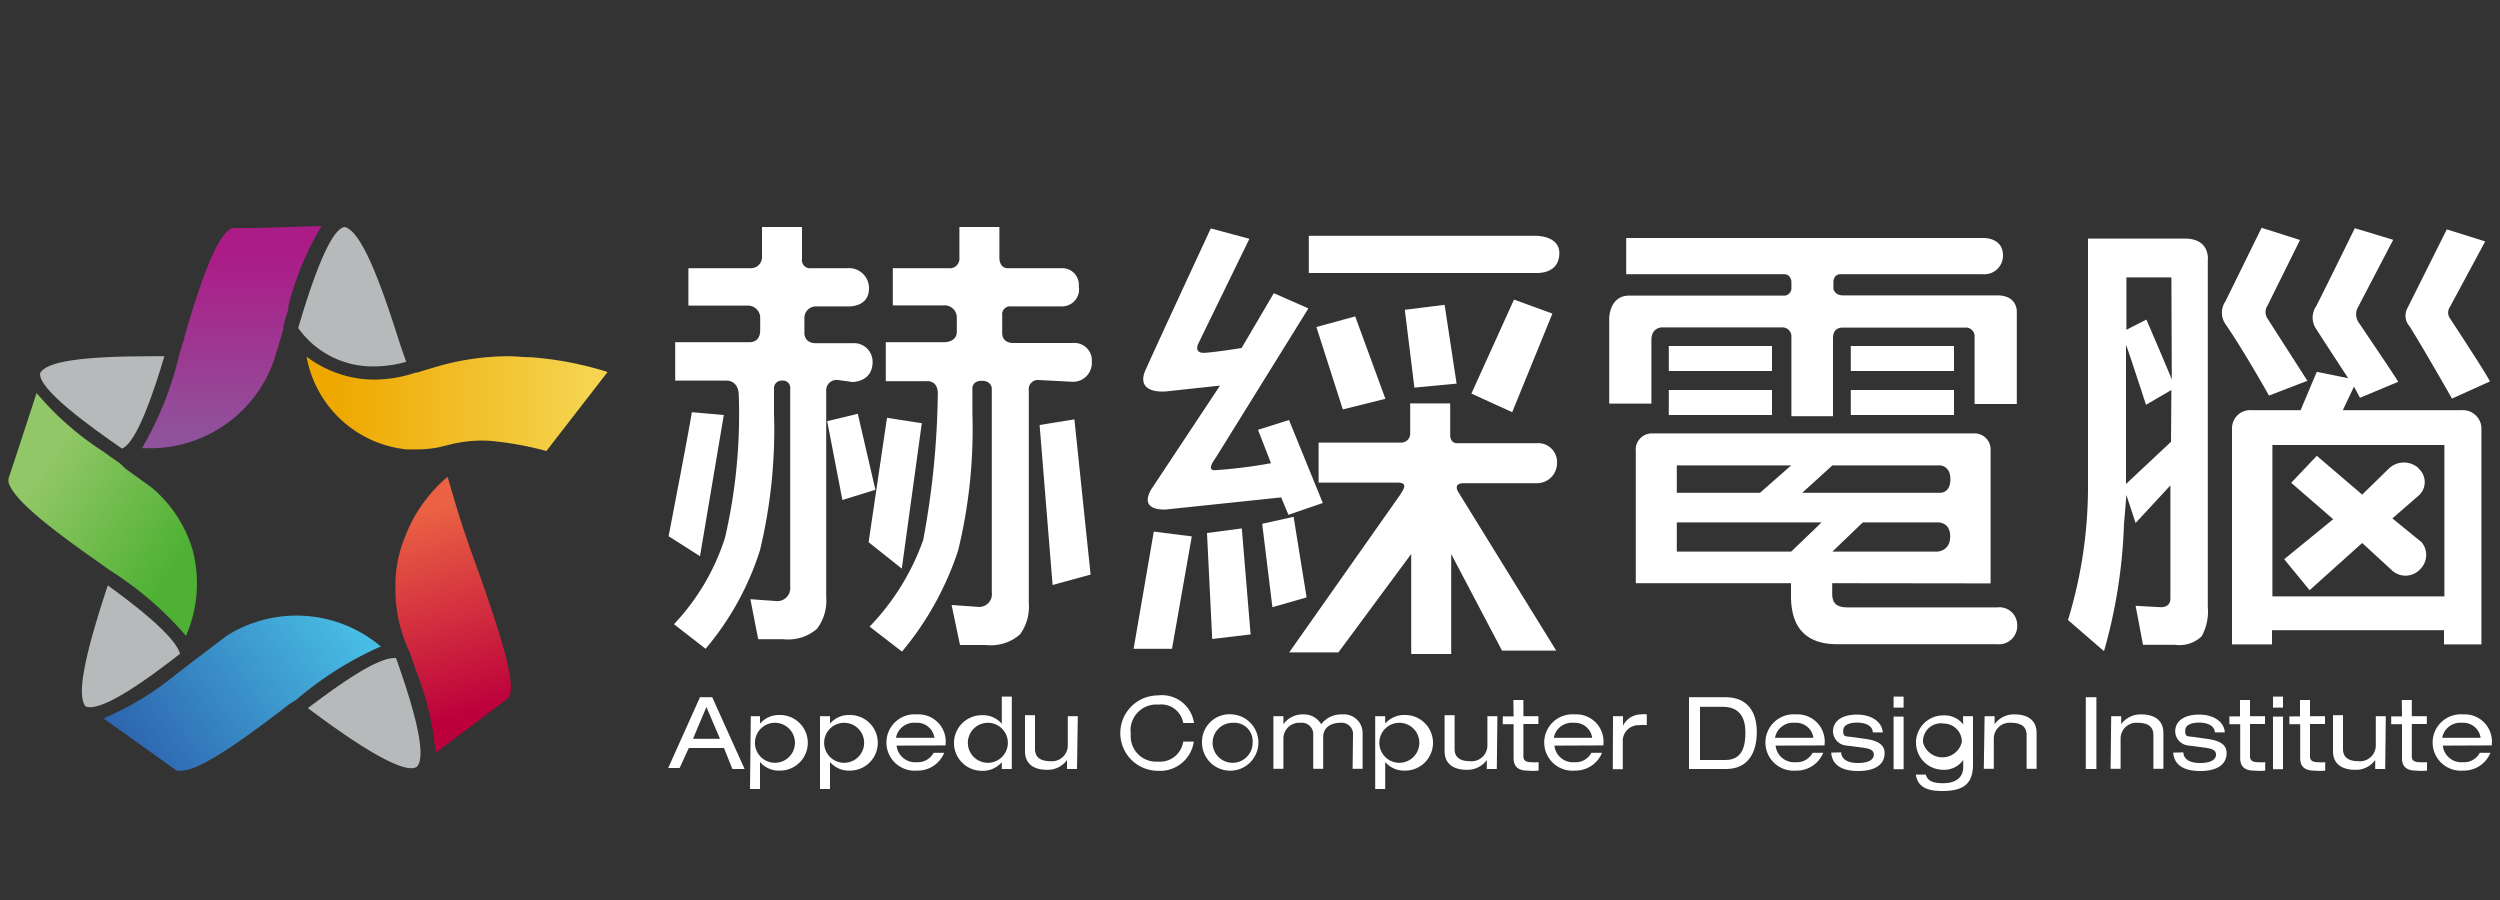 <svg id="圖層_1" data-name="圖層 1" xmlns="http://www.w3.org/2000/svg" xmlns:xlink="http://www.w3.org/1999/xlink" viewBox="0 0 125 45"><rect x="0" y="0" width="125" height="45" fill="#333333" stroke="none"/><defs><style>.cls-1{fill:url(#linear-gradient);}.cls-2{fill:#b7babb;}.cls-3{fill:url(#linear-gradient-2);}.cls-4{fill:url(#linear-gradient-3);}.cls-5{fill:url(#linear-gradient-4);}.cls-6{fill:url(#linear-gradient-5);}.cls-7{fill:#fff;}</style><linearGradient id="linear-gradient" x1="2.11" y1="23.47" x2="9.04" y2="28.02" gradientUnits="userSpaceOnUse"><stop offset="0" stop-color="#92c767"/><stop offset="1" stop-color="#4eb133"/></linearGradient><linearGradient id="linear-gradient-2" x1="20.64" y1="25.77" x2="23.67" y2="35.73" gradientUnits="userSpaceOnUse"><stop offset="0" stop-color="#ea6143"/><stop offset="1" stop-color="#bc003b"/></linearGradient><linearGradient id="linear-gradient-3" x1="17.34" y1="30.48" x2="6.62" y2="37.95" gradientUnits="userSpaceOnUse"><stop offset="0" stop-color="#48bee5"/><stop offset="1" stop-color="#2d64ae"/></linearGradient><linearGradient id="linear-gradient-4" x1="11.64" y1="12.8" x2="11.64" y2="21.81" gradientUnits="userSpaceOnUse"><stop offset="0" stop-color="#ab1c87"/><stop offset="1" stop-color="#90529c"/></linearGradient><linearGradient id="linear-gradient-5" x1="29.41" y1="20.23" x2="16.73" y2="20.23" gradientUnits="userSpaceOnUse"><stop offset="0" stop-color="#f5d44f"/><stop offset="1" stop-color="#eea800"/></linearGradient></defs><title>appedu</title><path class="cls-1" d="M9.6,27.39a6.51,6.51,0,0,0-2-3l-.9-.65-.41-.29h0L6,23.17H6l-.1-.07-.39-.27-.2-.15L5,22.47a14.68,14.68,0,0,1-3.17-2.82L.76,22.92l-.14.42v0l-.19.57h0a.69.69,0,0,0,0,.22c.23.74,1.53,1.9,4.37,3.89l.16.11.29.21.3.21a17.11,17.11,0,0,1,3.75,3.24l0,0A6.54,6.54,0,0,0,9.6,27.39Z"/><path class="cls-2" d="M9,32.69q-.27-1-3.61-3.42l-.05.15c-1.16,3.52-1.49,5.35-1.07,5.89a.45.45,0,0,0,.22.05C5.38,35.36,7.22,34.08,9,32.69Z"/><path class="cls-2" d="M6.1,22.43c.74-.3,1.58-2.81,2.12-4.62H7.7c-3.61,0-5.37.26-5.69.84C1.86,19.44,4.58,21.38,6.1,22.43Z"/><path class="cls-2" d="M14.91,16.4a4.56,4.56,0,0,0,3.81,1.92,5.88,5.88,0,0,0,1.59-.23L20,17.2l-.14-.44c-.83-2.59-1.79-5.24-2.64-5.41C16.44,11.49,15.46,14.53,14.91,16.4Z"/><path class="cls-2" d="M19.8,32.9h-.07c-.85,0-2.53,1.14-4.34,2.51l.17.12c2.68,2,4.29,2.88,5,2.88a.59.59,0,0,0,.27-.06C21.46,37.77,20.42,34.64,19.8,32.9Z"/><path class="cls-3" d="M24.11,29.11c-.95-2.61-1.18-3.38-1.55-4.65l-.18-.62,0,0a7.38,7.38,0,0,0-2.13,3,6.45,6.45,0,0,0-.48,2.51s0,.07,0,.11,0,.08,0,.12,0,0,0,0a7.37,7.37,0,0,0,.7,3l.12.33.19.56a14.46,14.46,0,0,1,1,4.17l2.12-1.59.62-.47.37-.28.5-.37h0C25.91,34.41,25,31.69,24.11,29.11Z"/><path class="cls-4" d="M14.84,30.78a6.51,6.51,0,0,0-3.49,1l-.89.67-.39.3h0L9.73,33h0l-.1.08-.37.29-.2.15-.26.2a14.66,14.66,0,0,1-3.63,2.2l2.81,2,.36.26h0l.49.35h0a.64.64,0,0,0,.22,0c.77,0,2.26-.91,5-3l.15-.12.29-.22L14.8,35A17.14,17.14,0,0,1,19,32.34l.06,0A6.53,6.53,0,0,0,14.84,30.78Z"/><path class="cls-5" d="M12.75,11.4H11.67c-.63.11-1.4,1.8-2.46,5.49,0,.07,0,.13-.06.2l-.1.35-.1.35a16.92,16.92,0,0,1-1.85,4.62l.32,0h.28a6.56,6.56,0,0,0,6-4.4l.16-.52.19-.63v0l.12-.42h0l0-.16.12-.42.13-.42,0-.14a14.5,14.5,0,0,1,1.66-4Z"/><path class="cls-6" d="M26.51,17.86c-.37,0-.73-.05-1.09-.05a13.1,13.1,0,0,0-3.81.59l-.44.13-.31.1h0l-.07,0-.26.08a6.58,6.58,0,0,1-1.8.27,5.51,5.51,0,0,1-2.17-.44,5.63,5.63,0,0,1-1-.54l-.23-.16a.18.18,0,0,1,0,0,5.67,5.67,0,0,0,5,4.63c.19,0,.38,0,.58,0a5.58,5.58,0,0,0,1-.1l.66-.16h0a6.63,6.63,0,0,1,1.9-.17,16.37,16.37,0,0,1,2.85.51l3.06-3.95A16.88,16.88,0,0,0,26.51,17.86Z"/><path class="cls-7" d="M36.2,37.4H34.44l-.46,1h-.57L35,34.86h.61l1.62,3.59h-.61Zm-.88-2.05-.67,1.59H36Z"/><path class="cls-7" d="M37.54,35.81H38v.37h0a1.26,1.26,0,0,1,1-.43,1.39,1.39,0,1,1,0,2.78,1.24,1.24,0,0,1-1-.43h0v1.35h-.5Zm1.45.36a1,1,0,1,0,0,1.94,1,1,0,0,0,0-1.94Z"/><path class="cls-7" d="M41,35.81h.5v.37h0a1.25,1.25,0,0,1,1-.43,1.39,1.39,0,1,1,0,2.78,1.24,1.24,0,0,1-1-.43h0v1.35H41Zm1.45.36a1,1,0,1,0,0,1.94,1,1,0,0,0,0-1.94Z"/><path class="cls-7" d="M44.83,37.28a.93.93,0,0,0,1,.83.89.89,0,0,0,.85-.47h.53a1.43,1.43,0,0,1-1.36.89,1.41,1.41,0,1,1,0-2.81,1.36,1.36,0,0,1,1.43,1.49v.06Zm1.89-.39a.87.87,0,0,0-.92-.75.92.92,0,0,0-1,.75Z"/><path class="cls-7" d="M50.09,38.11h0a1.25,1.25,0,0,1-1,.43,1.39,1.39,0,1,1,0-2.78,1.24,1.24,0,0,1,1,.43h0V34.83h.5v3.62h-.5Zm-.94,0a1,1,0,1,0,0-1.94,1,1,0,0,0,0,1.94Z"/><path class="cls-7" d="M53.85,38.45h-.5V38h0a1.18,1.18,0,0,1-1,.49c-.63,0-1.1-.27-1.1-.93v-1.8h.5v1.69c0,.39.24.61.78.61a.79.79,0,0,0,.86-.78V35.81h.5Z"/><path class="cls-7" d="M59.16,36.15a1.11,1.11,0,0,0-1.23-.92,1.29,1.29,0,0,0-1.39,1.47,1.27,1.27,0,0,0,1.36,1.38,1.17,1.17,0,0,0,1.26-1h.53a1.7,1.7,0,0,1-1.79,1.46,1.88,1.88,0,0,1,0-3.77,1.62,1.62,0,0,1,1.8,1.38Z"/><path class="cls-7" d="M61.63,35.72a1.41,1.41,0,1,1-1.53,1.41A1.38,1.38,0,0,1,61.63,35.72Zm0,.42a1,1,0,1,0,1,1A.92.92,0,0,0,61.63,36.14Z"/><path class="cls-7" d="M67.65,36.77a.57.57,0,0,0-.63-.63c-.46,0-.86.22-.86.71v1.59h-.5V36.77a.57.57,0,0,0-.63-.63.79.79,0,0,0-.86.78v1.52h-.5V35.81h.5v.4h0a1.18,1.18,0,0,1,1-.49,1,1,0,0,1,.89.49,1.27,1.27,0,0,1,1.07-.49.93.93,0,0,1,1,.93v1.79h-.5Z"/><path class="cls-7" d="M68.76,35.81h.5v.37h0a1.25,1.25,0,0,1,1-.43,1.39,1.39,0,1,1,0,2.78,1.24,1.24,0,0,1-1-.43h0v1.35h-.5Zm1.45.36a1,1,0,1,0,0,1.94,1,1,0,0,0,0-1.94Z"/><path class="cls-7" d="M74.84,38.45h-.5V38h0a1.19,1.19,0,0,1-1,.49c-.63,0-1.11-.27-1.11-.93v-1.8h.5v1.69c0,.39.24.61.78.61a.79.79,0,0,0,.86-.78V35.81h.5Z"/><path class="cls-7" d="M75.67,35h.5v.81h.75v.39h-.75v1.62c0,.22.15.29.41.29a2.21,2.21,0,0,0,.35,0v.42a2.85,2.85,0,0,1-.56,0c-.5,0-.69-.24-.69-.62V36.21h-.54v-.39h.54Z"/><path class="cls-7" d="M77.72,37.28a.93.93,0,0,0,1,.83.89.89,0,0,0,.85-.47h.53a1.43,1.43,0,0,1-1.36.89,1.41,1.41,0,1,1,0-2.81,1.36,1.36,0,0,1,1.43,1.49v.06Zm1.89-.39a.87.87,0,0,0-.92-.75.92.92,0,0,0-1,.75Z"/><path class="cls-7" d="M80.65,35.81h.5v.48h0a1,1,0,0,1,.9-.57,1,1,0,0,1,.29,0v.54a1.15,1.15,0,0,0-.36,0,.79.79,0,0,0-.84.86v1.34h-.5Z"/><path class="cls-7" d="M84.45,34.86h1.82c1.08,0,1.57.7,1.57,1.74s-.44,1.85-1.54,1.85H84.45ZM86.27,38c.87,0,1-.73,1-1.37s-.21-1.29-1.13-1.29H85V38Z"/><path class="cls-7" d="M88.78,37.28a.93.93,0,0,0,1,.83.89.89,0,0,0,.85-.47h.53a1.43,1.43,0,0,1-1.36.89,1.41,1.41,0,1,1,0-2.81,1.36,1.36,0,0,1,1.43,1.49v.06Zm1.89-.39a.87.87,0,0,0-.92-.75.92.92,0,0,0-1,.75Z"/><path class="cls-7" d="M92.06,37.62c0,.24.19.53.83.53s.8-.23.8-.41-.1-.29-.5-.35l-.83-.11a.73.73,0,0,1-.71-.7c0-.54.46-.85,1.2-.85s1.25.37,1.29.89h-.5c0-.27-.27-.49-.79-.49-.32,0-.69.09-.69.4s.08.28.44.32l.71.1c.66.1.92.33.92.7,0,.61-.52.9-1.32.9-.6,0-1.29-.16-1.35-.92Z"/><path class="cls-7" d="M94.68,34.83h.5v.55h-.5Zm0,1h.5v2.63h-.5Z"/><path class="cls-7" d="M98.15,35.81h.5v2.41c0,.95-.45,1.33-1.53,1.33-.57,0-1.22-.09-1.33-.82h.5c.1.34.39.43.87.43.71,0,1-.36,1-.79V38h0a1.16,1.16,0,0,1-1,.49,1.36,1.36,0,1,1,0-2.72,1.19,1.19,0,0,1,1,.45h0Zm-1,.36a.9.9,0,0,0-1,.94,1,1,0,0,0,1.94,0A.9.9,0,0,0,97.18,36.18Z"/><path class="cls-7" d="M99.23,35.81h.5v.4h0a1.18,1.18,0,0,1,1-.49c.63,0,1.1.27,1.1.93v1.79h-.5V36.75c0-.39-.24-.61-.78-.61a.79.79,0,0,0-.86.78v1.52h-.5Z"/><path class="cls-7" d="M104.29,34.86h.53v3.59h-.53Z"/><path class="cls-7" d="M105.56,35.81h.5v.4h0a1.19,1.19,0,0,1,1-.49c.63,0,1.11.27,1.11.93v1.79h-.5V36.75c0-.39-.24-.61-.78-.61a.79.79,0,0,0-.86.78v1.52h-.5Z"/><path class="cls-7" d="M109.17,37.62c0,.24.19.53.83.53s.8-.23.8-.41-.1-.29-.5-.35l-.83-.11a.73.73,0,0,1-.71-.7c0-.54.46-.85,1.2-.85s1.25.37,1.28.89h-.5c0-.27-.27-.49-.79-.49-.32,0-.69.09-.69.4s.08.28.44.32l.71.1c.66.1.92.33.92.7,0,.61-.52.9-1.32.9-.6,0-1.29-.16-1.35-.92Z"/><path class="cls-7" d="M112,35h.5v.81h.75v.39h-.75v1.62c0,.22.15.29.41.29a2.2,2.2,0,0,0,.35,0v.42a2.86,2.86,0,0,1-.56,0c-.5,0-.69-.24-.69-.62V36.21h-.54v-.39H112Z"/><path class="cls-7" d="M113.65,34.83h.5v.55h-.5Zm0,1h.5v2.63h-.5Z"/><path class="cls-7" d="M115,35h.5v.81h.75v.39h-.75v1.62c0,.22.15.29.41.29a2.21,2.21,0,0,0,.35,0v.42a2.85,2.85,0,0,1-.56,0c-.5,0-.69-.24-.69-.62V36.21h-.54v-.39H115Z"/><path class="cls-7" d="M119.26,38.45h-.5V38h0a1.18,1.18,0,0,1-1,.49c-.63,0-1.11-.27-1.11-.93v-1.8h.5v1.69c0,.39.24.61.78.61a.79.79,0,0,0,.86-.78V35.81h.5Z"/><path class="cls-7" d="M120.09,35h.5v.81h.75v.39h-.75v1.62c0,.22.15.29.41.29a2.21,2.21,0,0,0,.35,0v.42a2.86,2.86,0,0,1-.56,0c-.5,0-.69-.24-.69-.62V36.21h-.54v-.39h.54Z"/><path class="cls-7" d="M122.14,37.28a.93.93,0,0,0,1,.83.89.89,0,0,0,.85-.47h.53a1.43,1.43,0,0,1-1.36.89,1.41,1.41,0,1,1,0-2.81,1.36,1.36,0,0,1,1.43,1.49v.06Zm1.89-.39a.87.87,0,0,0-.92-.75.92.92,0,0,0-1,.75Z"/><path class="cls-7" d="M36.19,20.75,35,27.81l-1.57-1s1.12-5.8,1.16-6.2ZM41.89,19a.52.52,0,0,0-.58.56V29.85a2.33,2.33,0,0,1-.46,1.59,2.2,2.2,0,0,1-1.69.52H37.91l-.39-2,1.25.09a.65.65,0,0,0,.74-.72V19.45a.37.37,0,0,0-.42-.42.38.38,0,0,0-.39.42c0,.49,0,.46,0,.74v.46A25.8,25.8,0,0,1,38,27.51a14.37,14.37,0,0,1-2.72,4.93l-1.58-1.23a11.32,11.32,0,0,0,2.55-4.32,27.35,27.35,0,0,0,.69-7.09c0-.82-.63-.77-.63-.77H33.76V17.11h3.69s.56.06.56-.6v-.6a.61.61,0,0,0-.59-.63h-3V13.41h3.14a.55.55,0,0,0,.54-.57V11.35h2v1.59a.41.41,0,0,0,.47.47h1.79a1,1,0,0,1,1.09,1c0,1-1.09.91-1.09.91H40.83a.58.58,0,0,0-.61.63v.73s0,.48.57.48h1.84a.93.93,0,0,1,1,.94c0,1-1,1-1,1Zm1.88,5.49L42.12,25l-.76-3.94,1.53-.37Zm2.32-3.33-1,7.27-1.66-1.32.92-6.22ZM51.93,19a.46.46,0,0,0-.49.53V30.15A2.34,2.34,0,0,1,51,31.72a2.21,2.21,0,0,1-1.71.53H48l-.42-2,1.27.09a.64.64,0,0,0,.74-.72V19.43s0-.39-.5-.39-.47.39-.47.39v1.23a25.64,25.64,0,0,1-.71,6.85,15.3,15.3,0,0,1-2.81,5.07l-1.62-1.25A12,12,0,0,0,46.16,27a42,42,0,0,0,.73-7.32c0-.72-.6-.62-.6-.62h-2V17.11h2.95s.6,0,.6-.53v-.66a.61.61,0,0,0-.67-.65H44.64V13.41h2.79a.48.48,0,0,0,.54-.53V11.35h2v1.57s0,.49.42.49h2.69a.83.83,0,0,1,.86.91.85.85,0,0,1-.86,1H50.57a.4.4,0,0,0-.46.45v.88c0,.56.61.5.61.5h2.93a.87.87,0,0,1,.94.94.94.94,0,0,1-.94,1Zm.7,10.25-.65-8,1.74-.28.81,7.76Z"/><polygon class="cls-7" points="59.59 26.82 58.6 32.44 56.68 32.44 57.69 26.58 59.59 26.82"/><path class="cls-7" d="M63.69,14.66l1.73.76-4.66,7.51s-.48.61,0,.58a24.91,24.91,0,0,0,2.79-.35l-.65-1.67L64.45,21l1.69,4.15-1.72.59-.36-.87-5.72.6s-1.44.15-.78-1L61,19.28l-2.7.29s-1.44.16-1.08-.93c0-.07,3.32-7.22,3.32-7.22l1.93.52-2.55,5.23s-.27.51.33.47,1.83-.24,1.83-.24"/><polygon class="cls-7" points="60.61 31.95 60.35 26.65 62.09 26.42 62.53 31.72 60.61 31.95"/><polygon class="cls-7" points="63.62 30.36 63.11 26.19 64.68 25.84 65.33 29.87 63.62 30.36"/><path class="cls-7" d="M65.44,13.65V11.79H76.82s1.15,0,1.15.86c0,1.08-1.15,1-1.15,1Z"/><path class="cls-7" d="M69.87,24.13H65.93v-2h4.14a.45.45,0,0,0,.44-.46V20.17h2v1.61s0,.38.34.38h4a.94.94,0,0,1,1,1,1,1,0,0,1-1,1s-3.08,0-3.66,0-.27.45-.27.45l4.89,7.92H75.1l-2.54-4.83v5h-2v-5l-3.64,4.92H64.46L70,24.75C70.19,24.45,70.42,24.13,69.87,24.13Z"/><polygon class="cls-7" points="67.14 20.47 65.82 16.35 67.76 15.82 69.27 19.94 67.14 20.47"/><polygon class="cls-7" points="70.72 19.38 70.24 15.49 72.23 15.24 72.83 19.18 70.72 19.38"/><polygon class="cls-7" points="77.62 15.68 75.61 20.61 73.57 19.68 75.7 14.98 77.62 15.68"/><rect class="cls-7" x="83.44" y="19.5" width="5.16" height="1.25"/><rect class="cls-7" x="92.54" y="17.3" width="5.16" height="1.25"/><path class="cls-7" d="M99.53,29.17V22.51a.8.8,0,0,0-.78-.84H82.58a.81.81,0,0,0-.79.9v6.59h7.76v.64q0,2.41,2.31,2.41h8a.91.91,0,0,0,1-.93.89.89,0,0,0-1-.91H92.4c-.52,0-.79-.16-.79-.69v-.52Zm-2.66-1.59H91.62l1.52-1.46h3.73s.64-.05.64.7S96.86,27.58,96.86,27.58Zm-5.25-4.31H97s.52,0,.52.7-.52.67-.52.67H90.11Zm-7.78,0h5.72L88,24.64H83.84Zm5.72,4.31H83.84V26.12h7.24Z"/><path class="cls-7" d="M99.87,14.77H92.16c-.44,0-.49-.33-.49-.33v-.35s0-.38.36-.38h7.12a.93.93,0,0,0,1-.93c0-.93-1-.88-1-.88H81.31v1.81h7.9c.33,0,.36.36.36.36v.31a.37.37,0,0,1-.41.4h-7.7c-1,0-1,1.14-1,1.14v4.26h2.11V17c0-.64.53-.63.53-.63h6a.45.45,0,0,1,.47.5v3.94h2.08V16.9c0-.57.49-.52.49-.52h6.1a.44.44,0,0,1,.49.48v3.34h2.11V15.61S100.9,14.77,99.87,14.77Z"/><rect class="cls-7" x="83.44" y="17.3" width="5.16" height="1.25"/><rect class="cls-7" x="92.54" y="19.5" width="5.16" height="1.25"/><path class="cls-7" d="M106.32,24.75q-.07.88-.12,1.44a26.21,26.21,0,0,1-1,6.37L103.4,31a22.76,22.76,0,0,0,1-6.53q0-2.16,0-3.53t0-1.61V11.93h4.85c1.29,0,1.14,1.1,1.14,1.1V30.34a2.57,2.57,0,0,1-.31,1.48,1.61,1.61,0,0,1-1.33.42h-1.6l-.37-1.95,1.25.07c.32,0,.49-.15.49-.44V24.27l-1.74,1.88Zm2.25-10.88h-2.25v2.62l1-.51s1.18,2.74,1.27,3Zm0,5.63-1.27.74s-.93-2.86-1-3V24.2l2.25-2.11Zm2.7-3.3a1,1,0,0,1,0-1.13l1.81-3.68L115,12l-1.63,3.29a.58.58,0,0,0,0,.63l2,3.12-1.92.74S112.2,17.55,111.27,16.2ZM118,19.89l-.3-.56-.56,1.18h5.93a.93.93,0,0,1,1,1V32.22h-1.87v-.71h-8.6v.71h-2V21.43a.91.91,0,0,1,1-.92h2.43l.81-1.92,1.57.32s-1.31-2-1.6-2.46a1,1,0,0,1,0-1.14c.64-1.26,1.93-3.9,1.93-3.9l1.92.58-1.75,3.35a.73.73,0,0,0,0,.75s1.92,2.83,2,3Zm4.22,2.36h-8.6v7.57h8.6Zm-1.3,1.17a.9.9,0,0,1,0,1.37l-1.3,1.13,1.46,1.19a1,1,0,0,1-.06,1.34,1,1,0,0,1-1.42.07l-1.49-1.37-2.63,2.36-1.27-1.55,2.45-2-2.1-1.82,1.28-1.35,2.27,1.94,1.32-1.29A1.09,1.09,0,0,1,120.94,23.42Zm-.48-7.15a.8.8,0,0,1-.1-.8l2-4,1.92.6-1.76,3.27a.5.5,0,0,0,0,.58s1.68,2.55,2,3.15l-1.9.86S121.18,17.43,120.45,16.27Z"/></svg>